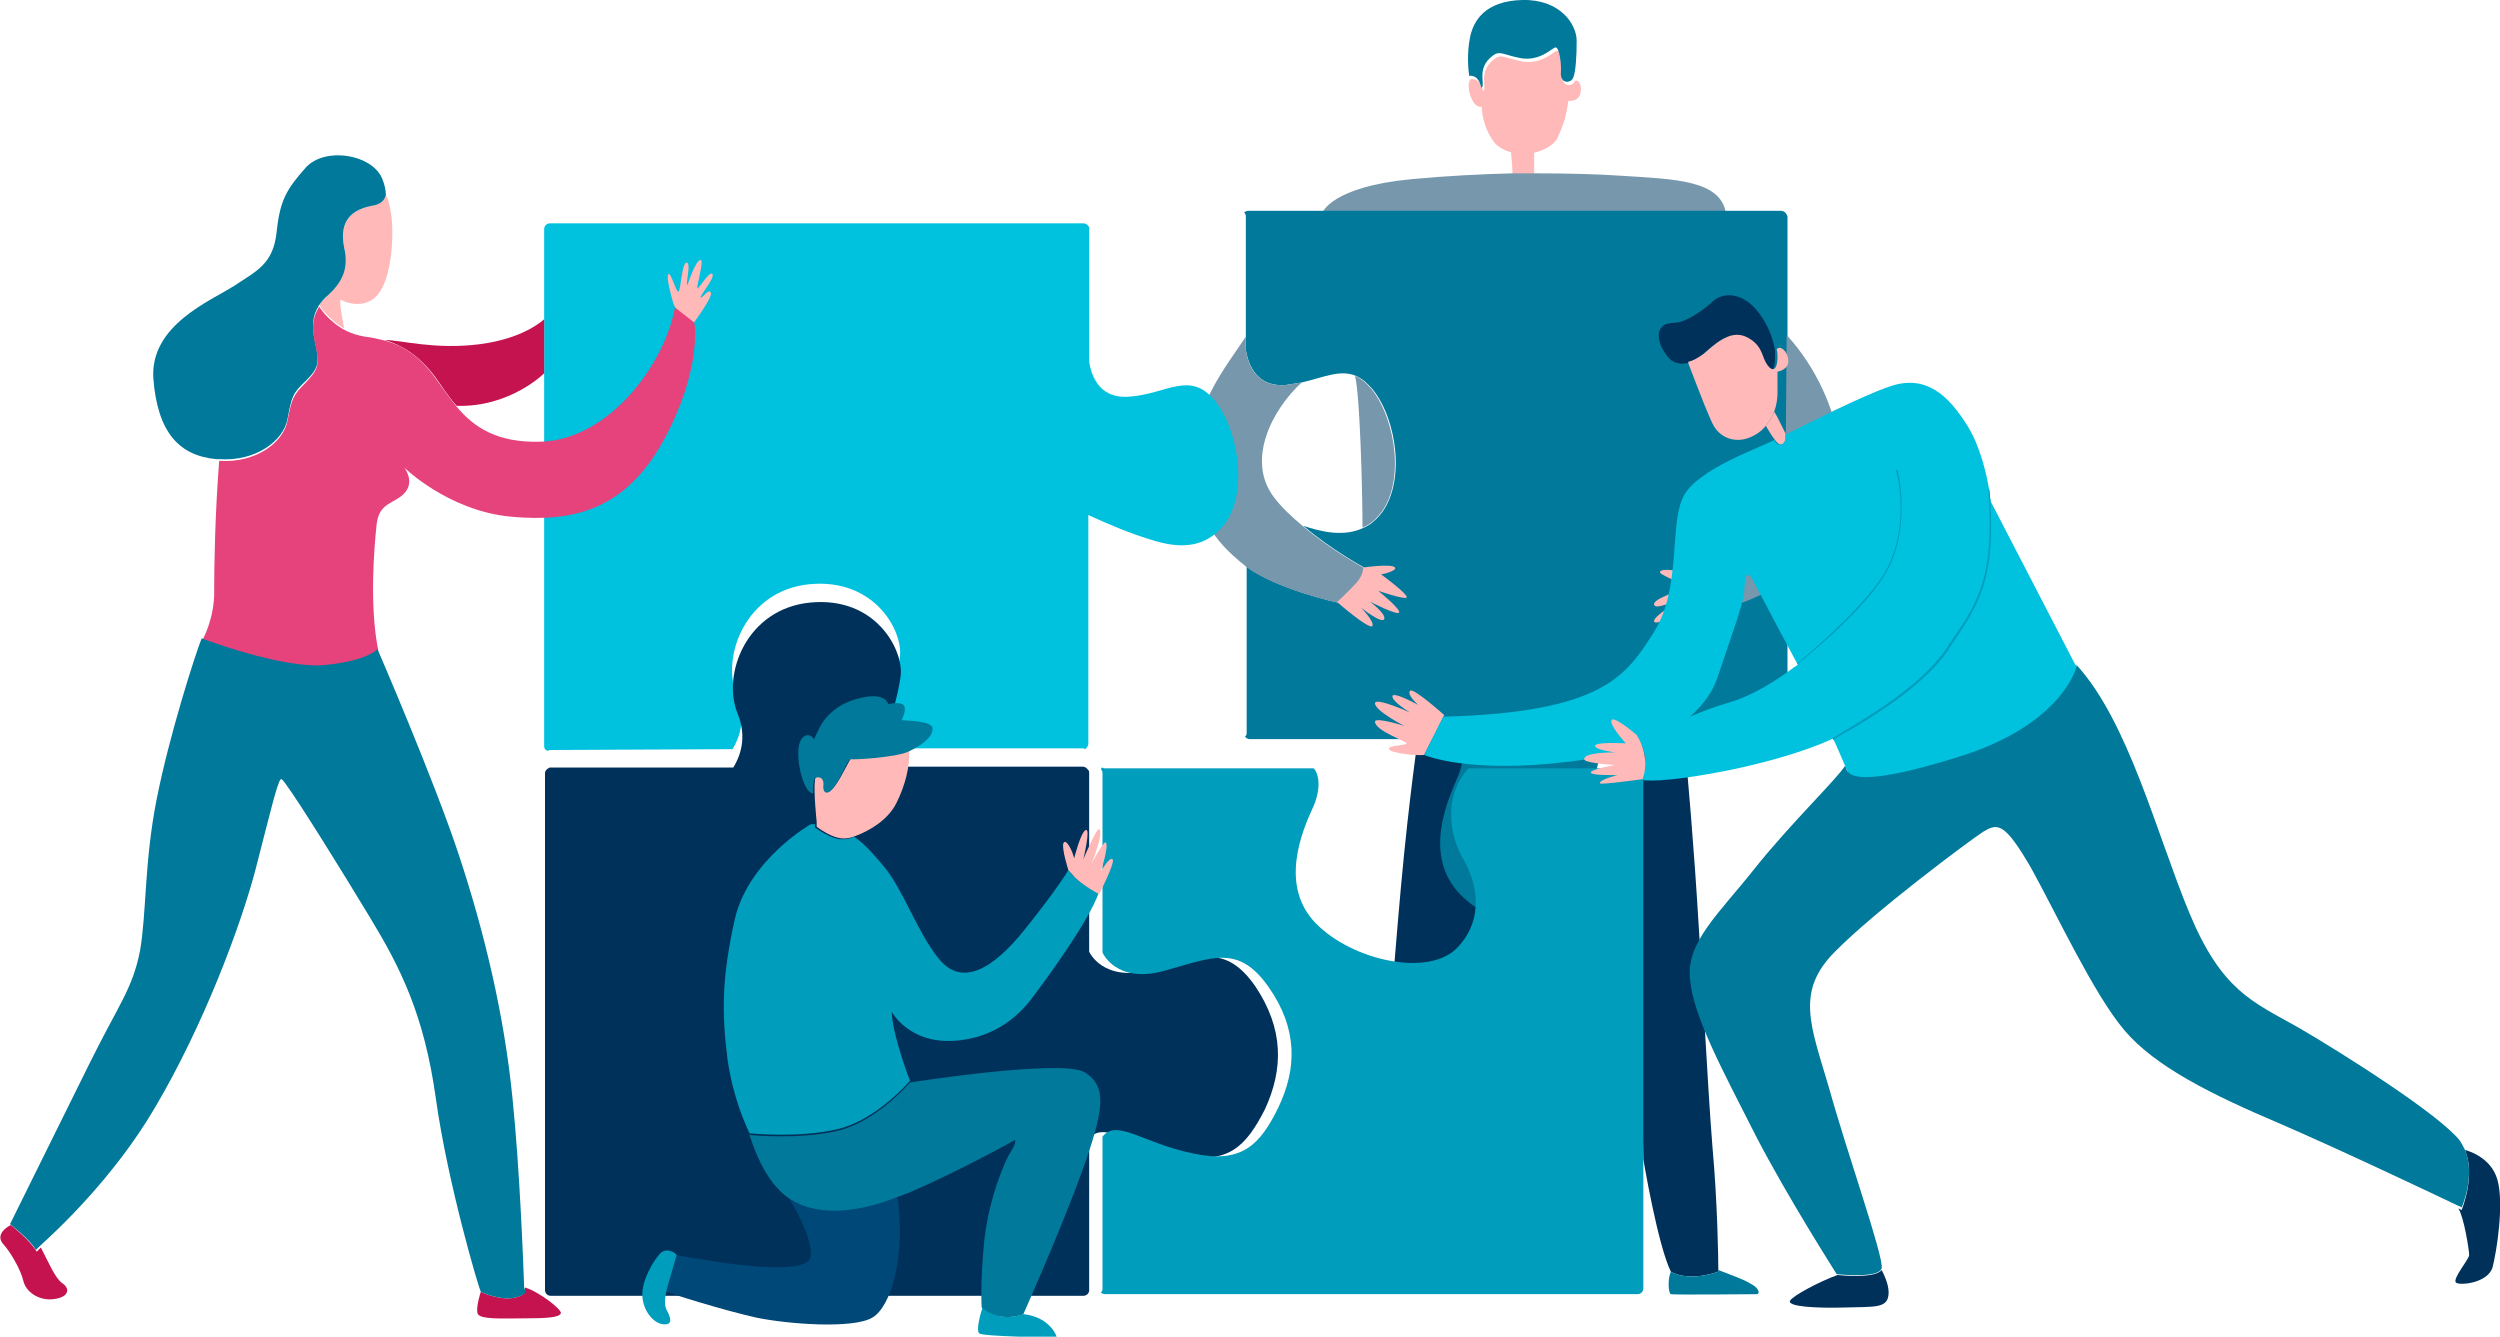<?xml version="1.0" encoding="utf-8"?>
<!-- Generator: Adobe Illustrator 27.4.1, SVG Export Plug-In . SVG Version: 6.00 Build 0)  -->
<svg version="1.1" id="Layer_1" xmlns="http://www.w3.org/2000/svg" xmlns:xlink="http://www.w3.org/1999/xlink" x="0px" y="0px"
	 viewBox="0 0 300 160.4" style="enable-background:new 0 0 300 160.4;" xml:space="preserve">
<style type="text/css">
	.st0{fill:#00315A;}
	.st1{fill:#FFB9B8;}
	.st2{fill:#7697AC;}
	.st3{fill:#00799b;}
	.st4{fill:#00c1de;}
	.st5{fill:#C51350;}
	.st6{fill:#E6427B;}
	.st7{fill:#009dbc;}
	.st8{fill:#004877;}
</style>
<g>
	<path class="st0" d="M164.5,150.5c0-1.3,0.2-8.1,1-14.7c0.9-7.4,2-23.6,3-33.4c1-9.8,1.9-15.5,1.9-15.4s8.4,0,8.4,0l-1.3,50.2
		c0,0-2.5,10.2-4.7,13.5c0,0-2.8,1.3-8.3,0C164.5,150.7,164.5,150.6,164.5,150.5z"/>
	<path class="st1" d="M181.3,18c0,0,0.2,2.1,0.2,2.8c0,0.2,0,0.3,0,0.3h2.6v-3.1C183.2,18.3,182.2,18.3,181.3,18L181.3,18z"/>
	<path class="st2" d="M194.7,21.1c-2.9-0.2-6.5-0.3-10.6-0.3l-0.5,0h-1.1h-1c-3.8,0.1-7.9,0.3-12.1,0.7c-9.6,0.9-10.7,4-10.7,4h48.4
		C206.4,21.6,200.9,21.5,194.7,21.1z"/>
	<path class="st0" d="M206.2,152.4c0-1.3-0.1-8.1-0.7-14.7c-0.6-7.4-1.4-23.6-2.1-33.4c-0.7-9.8-1.3-15.6-1.3-15.4
		c0,0.2-5.8,0-5.8,0l0.9,50.2c0,0,1.7,10.2,3.3,13.5c0,0,1.9,1.3,5.7,0C206.2,152.6,206.2,152.5,206.2,152.4z"/>
	<path class="st3" d="M213.7,25.3h-63.9c-0.2,0-0.4,0.1-0.5,0.2c0.1,0.1,0.2,0.3,0.2,0.4v16.1c0.2,1.1,0.9,4.5,4.8,4.2
		c0.7-0.1,1.3-0.2,1.9-0.3c2.6-0.6,4.6-1.6,6.5-0.8c0.7,0.3,1.3,0.8,2,1.6c3,3.7,4,11.4,0.9,15.1c-0.6,0.7-1.2,1.2-1.9,1.5
		c-2.4,1.2-5.2,0.5-7.3-0.2c3.4,2.9,7.3,5,7.3,5s0,0.9-0.8,1.8c-0.8,0.9-2.4,2.4-2.4,2.4s-7.3-1.6-10.9-4.3v20
		c0,0.2-0.1,0.3-0.2,0.4c0.1,0.1,0.1,0.1,0.2,0.2c0.1,0,0.2,0.1,0.3,0.1h25c0.2,0,1.3,1.6,0,4.6c-1.3,3-4.1,9.4,0.3,14
		c4.4,4.5,13.6,6.5,17,2.9c3.4-3.6,2.2-8,0.7-10.6c-1.5-2.6-2.7-7.3,0.6-10.9h20.3c0.1,0,0.2,0,0.3-0.1c0.2-0.1,0.4-0.3,0.4-0.6v-62
		C214.4,25.6,214.1,25.3,213.7,25.3L213.7,25.3z"/>
	<path class="st1" d="M202.6,69.2c-1.1-0.9-3.2-1-3.4-0.6c-0.2,0.4,2.6,1.2,2.6,1.8c0,0.6-3.6,1.4-3.3,2.2c0.3,0.7,3.5-1,3.5-0.9
		s-3.8,2.3-3.5,2.9c0.3,0.6,4.3-1.7,4.4-1.7s-1.8,1.8-1.5,2.2s2.7-1.7,2.7-1.7s-1.1,2-0.6,2.4c0.5,0.5,2.6-2.8,2.6-2.8
		S204.3,70.7,202.6,69.2L202.6,69.2z"/>
	<path class="st2" d="M214.3,52.2c0,0,1.6,4.1-1.1,7.7c-2.7,3.6-9.8,9.9-9.8,9.9l3,3.3c0,0,7.1-1.3,11.9-7.1
		c4.8-5.9,3.3-17.9-3.9-25.8L214.3,52.2L214.3,52.2z"/>
	<path class="st1" d="M163.6,68.1c0,0,3.4-0.5,3.8,0c0.3,0.4-1.7,0.9-1.7,0.8c0,0,3.3,2.4,3.1,2.8c-0.2,0.3-3.4-0.8-3.4-0.8
		s2.7,2.2,2.5,2.6c-0.2,0.4-3.5-1.3-3.5-1.3s2,1.5,1.7,2.1c-0.3,0.6-2.8-1.4-2.8-1.4s1.6,1.6,1.4,2.2c-0.3,0.6-4.3-2.9-4.3-2.9
		s1.1-1.1,2.3-2.5C163.7,68.3,163.6,68.1,163.6,68.1L163.6,68.1z"/>
	<path class="st1" d="M189.7,10.9c-0.1,1.4-1.5,1.2-1.5,1.2s-0.1,0.9-0.4,2.1c-0.2,0.6-0.4,1.3-0.8,2.1c0,0.1-0.1,0.2-0.1,0.3
		c-0.5,0.8-1.5,1.4-2.7,1.7c-0.9,0.2-1.9,0.2-2.8,0c-0.8-0.2-1.5-0.6-2-1.1c-1.6-2-1.6-4.4-1.6-4.4c-1.2,0.3-2-2.8-1.3-3.3
		c0.1,0,1-0.2,1.4,1.2c0.1,0.4,0.3,0.3,0.2-0.8c-0.1-1.3,0.3-2.1,1.2-2.8c0.9-0.7,1.3-0.1,3.5,0.3c2.2,0.3,3.5-1.1,4-1.3
		c0.5-0.2,0.8,1.9,0.7,3.1c0,1.2,1,1.2,1.4,0.7c0,0,0-0.1,0.1-0.2C189.3,9.5,189.8,10,189.7,10.9L189.7,10.9z"/>
	<path class="st3" d="M189.2,4.9c0-2-2-5-6.5-4.9s-5.9,2.5-6.3,4.5c-0.4,2-0.2,3.9-0.1,4.6c0.1,0,1-0.2,1.4,1.2
		c0.1,0.4,0.3,0.3,0.2-0.8c-0.1-1.3,0.3-2.1,1.2-2.8c0.9-0.7,1.3-0.1,3.5,0.3c2.2,0.3,3.5-1.1,4-1.3c0.5-0.2,0.8,1.9,0.7,3.1
		c0,1.2,1,1.2,1.4,0.7c0,0,0-0.1,0.1-0.2C189.1,8.5,189.2,6.7,189.2,4.9L189.2,4.9z"/>
	<path class="st2" d="M156.3,63.1c-1.2-1-2.5-2.2-3.4-3.4c-3.4-4.4-0.3-10.5,3.3-13.8c-0.6,0.1-1.2,0.2-1.9,0.3
		c-3.9,0.3-4.6-3-4.8-4.2v-1.6c-2.3,3.5-6.4,8.4-6.3,14.9c0.1,6.6,2.6,9.7,6.1,12.5c0.1,0.1,0.2,0.1,0.2,0.2
		c3.6,2.7,10.9,4.3,10.9,4.3s1.6-1.5,2.4-2.4c0.8-0.9,0.8-1.8,0.8-1.8S159.7,66,156.3,63.1L156.3,63.1z"/>
	<path class="st3" d="M210,154c-0.8-0.5-2.8-1.2-3.8-1.6c0,0.1,0,0.2,0,0.2c-3.8,1.3-5.7,0-5.7,0c-0.4,0.9-0.3,2.6,0,2.7
		c0.3,0.1,9.9,0,10.3,0C211.2,155.3,211.2,154.6,210,154z"/>
	<path class="st2" d="M165.5,61.8c3.1-3.6,2.1-11.3-0.9-15.1c-0.7-0.8-1.3-1.3-2-1.6c0.6,2.2,0.9,14,0.9,18.2
		C164.3,63,164.9,62.5,165.5,61.8z"/>
	<path class="st4" d="M87.9,89.9c0.8-1.3,1.7-3.6,0.5-6.5c-1.9-4.6,1.1-12.6,8.8-13.3c7.7-0.7,11.1,5.5,10.8,8.6
		c-0.2,3.1-2.9,11.1-2.9,11.1h24.8c0.1,0,0.2,0,0.3,0.1c0.1,0,0.1-0.1,0.2-0.2c0.1-0.1,0.2-0.3,0.2-0.4V61.8c0,0,3.2,1.5,5.8,2.4
		c2.7,0.9,7.1,2.7,10.3-1c3.1-3.6,2.1-11.3-0.9-15.1c-3-3.7-5.8-0.8-10.3-0.5c-3.9,0.3-4.6-3-4.8-4.2V27.4c0-0.2-0.1-0.3-0.2-0.4
		c-0.1-0.1-0.3-0.2-0.5-0.2H66c-0.4,0-0.7,0.3-0.7,0.7v62c0,0.3,0.1,0.5,0.4,0.6c0.1,0,0.2-0.1,0.3-0.1L87.9,89.9L87.9,89.9z"/>
	<path class="st0" d="M150.6,118.3c-3.6-5.1-6.7-3.5-12.5-1.9c-5.8,1.5-7.4-2.2-7.4-2.2V92.7c0-0.2-0.1-0.3-0.2-0.4
		c-0.1-0.1-0.1-0.1-0.2-0.2c-0.1,0-0.2-0.1-0.3-0.1h-24.8c0,0,2.6-8,2.9-11.1c0.2-3.1-3.1-9.3-10.8-8.6c-7.7,0.7-10.7,8.6-8.8,13.3
		c1.2,2.9,0.3,5.2-0.5,6.5H66.1c-0.1,0-0.2,0-0.3,0.1c-0.2,0.1-0.4,0.3-0.4,0.6v62c0,0.4,0.3,0.7,0.7,0.7H130c0.2,0,0.4-0.1,0.5-0.2
		c0.1-0.1,0.2-0.3,0.2-0.4v-18.3c1.8-2.1,4.9,0.8,10.8,2c5.9,1.2,8-1,10.3-5.5C154,128.3,154.1,123.5,150.6,118.3L150.6,118.3z"/>
	<path class="st1" d="M80.8,36.4c-0.2-0.7-0.9-3.1-0.6-3.5c0.3-0.3,0.9,2.1,1.2,2.1c0.3,0,0.4-3.5,1-3.5c0.6,0.1-0.2,2.6,0.1,2.7
		c0,0,1-3.1,1.6-3c0.4,0.1-0.6,3.4-0.4,3.4c0.2,0,1.5-2.2,1.8-1.7c0.3,0.5-1.7,2.8-1.4,2.8s0.9-1.1,1.2-0.6c0.3,0.5-2.1,3.7-2.1,3.7
		S81.4,38.1,80.8,36.4L80.8,36.4z"/>
	<path class="st5" d="M52.2,45.2c0.8,1.1,1.6,2.4,2.6,3.5c6.4,0.2,10.5-3.9,10.5-3.9v-6.5c0,0-2.3,2.3-7.7,3
		c-5.4,0.7-9.5-0.5-11.4-0.5C48.4,41.5,50.3,42.7,52.2,45.2z"/>
	<path class="st1" d="M44.6,24.7c-3.1,0.6-3.8,2.5-3.3,5c0.5,2.5-0.3,4.1-1.9,5.7c-0.4,0.4-0.8,0.8-1.1,1.2c0.4,0.6,0.9,1.2,1.5,1.7
		c0.7,0.7,1.5,1.1,1.5,1.1c-0.3-1.5-0.7-3.7-0.3-3.4c0.4,0.3,3.1,1.3,4.6-1c1.5-2.3,1.7-7.3,1.3-9.5c-0.2-1.1-0.3-1.7-0.7-2.2
		C46.2,24.3,45.3,24.5,44.6,24.7L44.6,24.7z"/>
	<path class="st3" d="M45.8,21.3c-1.3-2.8-6.8-3.7-9.1-1.2c-2.3,2.6-3.1,3.9-3.5,7.7c-0.4,3.9-2.4,4.7-5.1,6.5
		c-2.8,1.8-10.1,4.7-9.7,11.1c0.5,6.5,3.1,9.3,7.6,9.7c0.1,0,0.2,0,0.3,0c4.4,0.3,7.7-2.2,8.2-4.8c0.5-2.7,0.6-3.1,2.2-4.6
		c1.5-1.5,1.7-2.1,1.1-4.7c-0.4-1.8-0.3-3.1,0.4-4.2c0-0.1,0.1-0.2,0.1-0.2c0.3-0.4,0.6-0.8,1.1-1.2c1.6-1.5,2.5-3.1,1.9-5.7
		c-0.5-2.5,0.2-4.4,3.3-5c0.7-0.1,1.5-0.4,1.7-1.3C46.3,22.9,46.2,22.2,45.8,21.3L45.8,21.3z"/>
	<path class="st6" d="M83.3,38.7L81,36.9c-1.3,7-8,15.8-16,16.1c-5.4,0.2-8.2-1.8-10.2-4.2c-0.9-1.1-1.8-2.4-2.6-3.5
		c-1.9-2.6-3.8-3.8-5.9-4.4c-0.8-0.2-1.6-0.4-2.5-0.5c-1.8-0.3-3-1-4-1.9c-0.6-0.5-1.1-1.1-1.5-1.7c-0.1,0.1-0.1,0.2-0.1,0.2
		c-0.7,1.1-0.8,2.4-0.4,4.2c0.6,2.6,0.4,3.1-1.1,4.7c-1.5,1.5-1.7,1.9-2.2,4.6c-0.5,2.6-3.8,5.1-8.2,4.8c-0.5,6.4-0.6,12.7-0.6,15.5
		c0.1,3.3-1.4,6-1.4,6s9.7,3.7,14.8,3.2s6.3-1.9,6.3-1.9c-1.1-5.4-0.5-12.5-0.2-15.2c0.3-2.7,2.2-2.4,3.4-3.8c1.2-1.4-0.1-3-0.1-3
		s5.3,5.2,12.8,5.9c7.5,0.7,13.7-0.8,18.3-9.1C84.2,44.5,83.4,38.8,83.3,38.7L83.3,38.7z"/>
	<path class="st5" d="M1.3,147c-0.8,0.4-1.8,1.3-0.9,2.3c0.9,1,2.1,3.1,2.4,4.4c0.3,1.3,1.8,2.4,3.6,2.2c1.8-0.2,2.1-1.2,1.1-1.9
		c-0.9-0.6-1.7-2.6-2.6-4.3c-0.3,0.3-0.5,0.5-0.5,0.5C3.7,148.9,1.3,147,1.3,147z"/>
	<path class="st5" d="M61.2,155.8c-1.3,0.1-3.3-0.6-3.5-0.8c0,0-0.6,1.8-0.4,2.6c0.2,0.8,3.3,0.6,5.8,0.6c2.5,0,4-0.1,4.2-0.6
		c0.2-0.4-2.6-2.6-4.3-3.1c0,0.4,0,0.6,0,0.6S62.5,155.7,61.2,155.8L61.2,155.8z"/>
	<path class="st3" d="M63.1,155.1c0,0-0.6,0.6-1.9,0.7c-1.3,0.1-3.3-0.6-3.5-0.8c-0.2-0.2-4-13.1-5.4-23.2
		c-1.4-10-4.2-15.6-7.9-21.7c-3.2-5.3-8.4-13.7-10.1-16c0,0,0,0,0,0c-0.2-0.3-0.4-0.5-0.5-0.6c0,0,0,0-0.1,0
		c-0.4,0.3-1.3,4.1-3,10.7c-1.8,6.9-6.3,18.9-12.1,28.7c-4.9,8.4-11.9,14.9-13.8,16.6c-0.3,0.3-0.5,0.5-0.5,0.5
		c-0.6-1.2-3.1-3.1-3.1-3.1s6-12.1,9.5-19.2c3.5-7.1,5.2-9,6.1-13.6c0.8-4.6,0.5-10.6,2-18.2c1.5-7.6,4.6-17.3,5.4-19.3
		c0,0,9.7,3.7,14.8,3.2s6.3-1.9,6.3-1.9s6.8,15.7,9.8,24.8c3,9.1,5.4,19,6.4,29.1c0.9,8.8,1.3,20,1.4,22.7
		C63.1,155,63.1,155.2,63.1,155.1L63.1,155.1z"/>
	<path class="st7" d="M196.8,92.1c0,0-0.2,0.1-0.3,0.1h-20.3c-3.2,3.6-2.1,8.4-0.6,10.9c1.5,2.6,2.7,7-0.7,10.6
		c-3.4,3.6-12.6,1.6-17-2.9c-4.4-4.5-1.7-11-0.3-14c1.3-3,0.2-4.6,0-4.6h-25c-0.1,0-0.2,0-0.3-0.1c-0.1,0-0.1,0.1-0.2,0.2
		c0.1,0.1,0.2,0.3,0.2,0.4v21.6c0,0,1.6,3.8,7.4,2.2s8.9-3.2,12.5,1.9c3.6,5.1,3.4,9.9,1.2,14.5c-2.2,4.5-4.4,6.8-10.3,5.5
		c-5.9-1.2-9.1-4.2-10.8-2v18.3c0,0.2-0.1,0.3-0.2,0.4c0.1,0.1,0.3,0.2,0.5,0.2h63.9c0.4,0,0.7-0.3,0.7-0.7v-62
		C197.2,92.4,197,92.2,196.8,92.1L196.8,92.1z"/>
	<path class="st1" d="M109.1,90.1c-1.5,0.7-6.7,1-6.9,0.9c-0.2-0.1-1.1,2.1-2,3.3c-0.9,1.2-1.4,0.6-1.3-0.1c0.1-0.8-0.3-1.1-0.8-1
		c0,0-0.1,0-0.1,0c-0.1,0.1-0.2,0.2-0.2,0.4c-0.2,1.3,0.2,5,0.2,5v0.2l0,0.4c0,0,2,1.6,3.5,1.4c0.3,0,0.7-0.1,1.2-0.3
		c1.6-0.6,3.9-1.9,4.9-4C108.6,94.3,109.2,92,109.1,90.1L109.1,90.1z"/>
	<path class="st3" d="M108.2,86.4c0,0,0.6-1.1,0.3-1.7c-0.4-0.6-1.9-0.2-1.9-0.2s-0.3-1.4-3.1-0.8c-2.8,0.6-3.9,1.9-4.5,2.6
		c-0.6,0.7-1.3,2.4-1.3,2.4c-0.7-1-1.9-0.4-1.9,1.5c-0.1,1.9,0.8,5.1,1.8,5c0,0-0.1-0.9,0.1-1.5c0-0.2,0.1-0.4,0.2-0.4c0,0,0,0,0,0
		c0,0,0.1,0,0.1,0c0.5-0.1,0.9,0.2,0.8,1c-0.1,0.8,0.5,1.3,1.3,0.1c0.9-1.2,1.7-3.4,2-3.3c0.2,0.1,5.4-0.2,6.9-0.9
		c1.5-0.7,2.9-1.7,2.9-2.7C112.1,86.4,108.2,86.5,108.2,86.4L108.2,86.4z"/>
	<path class="st3" d="M97.9,93.2C97.9,93.2,97.9,93.2,97.9,93.2c-0.1,0-0.2,0.2-0.2,0.4C97.7,93.4,97.8,93.3,97.9,93.2L97.9,93.2z"
		/>
	<path class="st7" d="M129,105.3c-0.6-0.6-0.7-0.8-0.8-0.9c-0.1,0.2-1.5,2.5-5.2,7.1c-3.9,4.9-7.6,6.9-10.3,3.6
		c-2.7-3.3-4.3-8.4-6.7-11.2c-1.1-1.3-2.2-2.6-3.5-3.5c-0.4,0.2-0.8,0.3-1.2,0.3c-1.4,0.2-3.5-1.4-3.5-1.4v-0.4c-0.2,0-0.3,0-0.5,0
		c0,0-7.4,4.2-9.1,11.3c-1.6,7.1-1.6,11.3-0.9,16.9c0.7,4.9,2.3,8.1,2.6,8.8c0,0.1,0.1,0.1,0.1,0.1s5.8,0.6,10.5-0.5
		c4.7-1.1,8.7-5.8,8.7-5.8s-2.1-5.4-2.2-8.3c0,0,2,3.8,7.4,3.5c5.4-0.3,8.3-3.6,9.5-5.2c1.2-1.6,6.8-9.1,8-12.7
		C131.9,107.2,130,106.3,129,105.3L129,105.3z"/>
	<path class="st8" d="M94.5,143.5c1.3,2,3.5,6.4,2.6,7.7c-1,1.5-8.1,0.7-11.2,0.2c-3-0.5-4.9-0.8-4.9-0.8l-1.1,4.1
		c0,0,0,0.1-0.1,0.2c0.4,0.3,7.3,2.4,10.9,3.2c3.8,0.8,11.7,1.4,14,0c2.2-1.3,4-7.2,3-14.5C102.1,145.8,97.5,145.7,94.5,143.5
		L94.5,143.5z"/>
	<path class="st7" d="M80,154.8c0-0.1,1.2-4.2,1.2-4.2c-0.4-0.5-1.2-0.7-1.7-0.4c-0.5,0.2-2.2,2.7-2.4,4.7c-0.2,2,1.1,3.8,2.4,4
		c1.3,0.2,1-0.8,0.5-1.7C79.6,156.5,79.9,155.3,80,154.8C80,154.8,80,154.8,80,154.8L80,154.8z"/>
	<path class="st3" d="M81.1,150.6c0,0-1.1,4.1-1.2,4.2c0,0,0,0,0,0c0-0.1,0.1-0.2,0.1-0.2L81.1,150.6z"/>
	<path class="st7" d="M120.3,158c-1.4-0.2-2.4-1.1-2.4-1.1c-0.2,0.6-0.8,2.7-0.4,3.1c0.4,0.4,9.1,0.5,9.3,0.5c0.1,0-0.7-2.4-3.9-2.8
		C122.9,157.6,121.7,158.2,120.3,158z"/>
	<path class="st3" d="M130.2,128.7c-2.6-1.7-21,1.2-21,1.2s-4,4.7-8.7,5.8c-4.7,1.1-10.5,0.5-10.5,0.5s0-0.1-0.1-0.1
		c0.1,0.1,1.4,5.2,4.5,7.5c0,0,0,0,0,0c3,2.2,7.6,2.3,13.4,0c0.4-0.1,0.7-0.3,1.1-0.4c6.3-2.7,12.9-6.4,12.9-6.4s0.2,0.3-0.5,1.4
		c-0.7,1-2.7,5.8-3.2,10.8c-0.5,5.1-0.3,7.9-0.3,7.9s0.9,0.9,2.4,1.1c1.4,0.2,2.6-0.3,2.6-0.3s4.3-9.6,7-17
		C132.5,133.2,132.9,130.4,130.2,128.7L130.2,128.7z"/>
	<path class="st1" d="M133.5,103.1c-0.4-0.3-1.4,1.5-1.4,1.5s1-3.1,0.6-3.5c-0.2-0.3-1.7,2.5-1.7,2.5s1.5-3.7,0.9-4.1
		c-0.3-0.2-1.9,3.6-1.9,3.6s0.9-3.7,0.3-3.5c-0.6,0.2-1.4,3.4-1.4,3.4c-0.2-0.9-1-2.5-1.3-1.8c-0.2,0.7,0.6,3.2,0.6,3.2
		s-0.2-0.2,0.8,0.9c1,1,2.9,2,2.9,2S133.9,103.4,133.5,103.1L133.5,103.1z"/>
	<path class="st1" d="M170.9,90.6c-0.7,0.1-4.1-0.2-4.2-0.7c-0.2-0.5,2-0.4,2.1-0.7c0.1-0.2-3.8-1.5-3.8-2.6c0-0.6,3.5,0.5,3.5,0.5
		s-3.5-1.8-3.5-2.7c0-0.8,4.2,1.1,4.2,1.1s-2.3-1.4-2.1-2c0.2-0.5,3.1,1.1,3.1,1.1s-1.4-1.2-1-1.7c0.3-0.5,4.1,2.9,4.1,2.9
		L170.9,90.6L170.9,90.6z"/>
	<path class="st0" d="M213,42c-0.3-1.7-1.1-3.6-2.4-5c-1.5-1.7-3.7-2.1-5.1-0.8c-1.4,1.3-3.3,2.4-4.2,2.5c-0.9,0.1-1.5,0-2,0.7
		c-0.7,1,0.2,2.9,1.2,3.8c0.6,0.4,1.2,0.5,1.8,0.4c0.6-0.1,1.2-0.5,1.8-0.9c1.2-1,3.1-3,5.1-2.1c1.9,0.9,1.9,2.2,2.4,3.1
		c0.5,0.9,1.3,1.4,1.4-0.5C213,42.7,213,42.4,213,42L213,42z"/>
	<path class="st1" d="M214.6,43.2c0.1,1.2-1.3,1.4-1.3,1.4s0,0.4,0,2.4c0,0.8-0.1,1.6-0.4,2.4c-0.2,0.6-0.6,1.2-1,1.7
		c-0.4,0.5-0.9,0.9-1.5,1.2c-1.9,1-3.6,0.3-4.4-0.7c-0.1-0.1-0.2-0.3-0.3-0.4c-0.3-0.5-0.7-1.5-1.2-2.7c-0.7-1.8-1.5-3.8-1.9-4.9
		c0,0,0-0.1,0-0.1v-0.1c0.6-0.1,1.2-0.5,1.8-0.9c1.2-1,3.1-3,5.1-2.1c1.9,0.9,1.9,2.2,2.4,3.1c0.5,0.9,1.3,1.4,1.4-0.5
		c0-0.4,0-0.7-0.1-1.1C213.6,41.4,214.5,42.1,214.6,43.2L214.6,43.2z"/>
	<path class="st1" d="M214.3,52.2c0-0.2-0.1-0.3-0.2-0.5c-0.4-0.8-0.8-1.7-1.2-2.3c-0.2,0.6-0.6,1.2-1,1.7c0.3,0.5,0.7,1.2,1.1,1.7
		c0.2,0.3,0.4,0.4,0.5,0.5C213.9,53.5,214.4,53.1,214.3,52.2L214.3,52.2z"/>
	<path class="st4" d="M249,79.7l-10.1-19.5c0,0,0-0.2-0.1-0.5c0-0.2-0.1-0.5-0.1-0.9c-0.3-1.9-1.1-5.3-2.6-7.7
		c-2.2-3.5-4.9-6.3-9.4-4.7c-3.5,1.2-9.9,4.5-12.5,5.8c0.2,0.9-0.4,1.3-0.8,1.1c-0.1,0-0.3-0.2-0.5-0.5c-1.6,0.9-9.3,3.5-10.9,6.8
		c-1.7,3.3-0.2,10.9-3.5,16.2c-3.3,5.2-6,9.7-25.3,10.2l-2.3,4.6c0,0,5.3,2.3,17.4,0.8c3.5-0.4,6.3-1.1,8.7-2
		c0.2,0.6,0.5,1.3,0.4,2.1c-0.1,1.3-0.3,2.1-0.3,2.1s2,0.5,10.5-1.2c8.6-1.8,12.4-3.8,12.4-3.8s0,0,0,0.1c0,0,0,0.1,0.1,0.2
		c0.3,0.6,1,2.3,1.4,3.2c0.1,0.2,0.2,0.4,0.2,0.5c0.3,0.8,1.9,2.1,13.5-1.6c11.5-3.6,13.8-9.9,14.1-10.9L249,79.7z M207.5,84.3
		c-1.4,0.4-3.1,1-4.7,1.7c1.8-1.6,2.8-3.2,3.3-4.7c1.2-3.7,3.1-8.7,3.2-10.3c0.1-1.6,0.2-3.2,1.3-0.9c1.1,2.1,4.7,8.9,5.1,9.6
		c0,0,0,0.1,0,0.1s-0.1,0.1-0.3,0.2C214.4,80.7,211.2,83.2,207.5,84.3L207.5,84.3z"/>
	<path class="st0" d="M299.7,141.6c-0.8-2.9-3.9-3.6-3.9-3.6c1.3,3.1-0.4,7.2-0.4,7.2s-0.2-0.1-0.4-0.2c0.7,1.1,1.3,5.1,1.3,5.6
		s-2,2.8-1.6,3.3c0.4,0.4,3.8,0.1,4.4-1.8C299.6,150.2,300.5,144.5,299.7,141.6L299.7,141.6z"/>
	<path class="st0" d="M220.5,153c-2.2,0.8-5.4,2.5-5.7,3.1c-0.3,0.7,3.1,0.9,6.6,0.8c3.4-0.1,5,0.1,5.2-1.4c0.2-1.1-0.5-2.5-0.8-3.1
		C225,153.5,220.5,153,220.5,153L220.5,153z"/>
	<path class="st3" d="M295.8,138c-0.2-0.4-0.4-0.8-0.6-1.1c-2.4-3.1-13.9-10.4-19.4-13.6c-5.5-3.1-9.2-4.4-13.1-13.8
		c-3.9-9.4-7.3-23-13.6-29.8l0.1,0.2c-0.2,1-2.5,7.3-14.1,10.9c-11.5,3.6-13.1,2.4-13.5,1.6c0-0.1-0.1-0.3-0.2-0.5
		c-0.8,1.4-6.7,7.1-10.9,12.4c-4.2,5.3-8.2,8.8-7.7,13.2c0.4,4.5,3.9,10.9,7.9,18.8c4,7.7,9.6,16.4,9.7,16.6c0,0,4.5,0.5,5.3-0.5
		c0-0.1,0.1-0.1,0.1-0.2c0.3-1.3-4.2-14-6.3-21.6c-2.2-7.5-4.1-11.6,0.7-16.4c4.7-4.8,16.1-13.3,17.8-14.4c1.7-1,2.5-1.2,5.7,4.3
		c3.1,5.6,7.5,15.1,11.2,19.5c3.7,4.4,10.6,7.8,18.6,11.2c7.2,3.1,19.2,8.8,21.5,9.9c0.3,0.1,0.4,0.2,0.4,0.2S297.1,141.1,295.8,138
		L295.8,138z"/>
	<path class="st1" d="M196.4,88.2c-0.1-0.1-2.7-2.3-3-1.8c-0.4,0.5,1.7,2.8,1.7,2.8s-3.7-0.2-3.7,0.3c0,0.5,2.5,0.8,2.5,0.8
		s-3.8-0.1-3.8,0.8c0,0.5,3.7,0.7,3.7,0.7s-2.9,0.5-2.9,0.9c0,0.4,3.2,0.3,3.2,0.3s-2.3,0.6-2.1,1c0.1,0.2,5.1-0.5,5.1-0.5
		S198.2,91.1,196.4,88.2L196.4,88.2z"/>
	<path class="st7" d="M226.1,69.1c-2.9,4.7-10.4,10.6-10.4,10.6s0,0,0-0.1c1.4-1.2,7.7-6.5,10.3-10.6c2.9-4.6,2.1-10.7,1.5-12.6
		l0.2,0C228.2,58.3,229,64.5,226.1,69.1z"/>
	<path class="st7" d="M234.1,77.5l-0.3,0.5c-3,4.4-9.5,8.3-12.7,10.1c-0.5,0.3-0.9,0.5-1.1,0.7c0-0.1-0.1-0.1-0.1-0.2
		c0.3-0.2,0.7-0.4,1.1-0.7c3.1-1.8,9.6-5.7,12.6-10.1l0.3-0.5c3.4-4.9,5.5-7.9,4.7-18.6h0.1c0.1,0.4,0.1,0.7,0.1,0.9
		C239.5,69.7,237.4,72.6,234.1,77.5L234.1,77.5z"/>
</g>
</svg>
